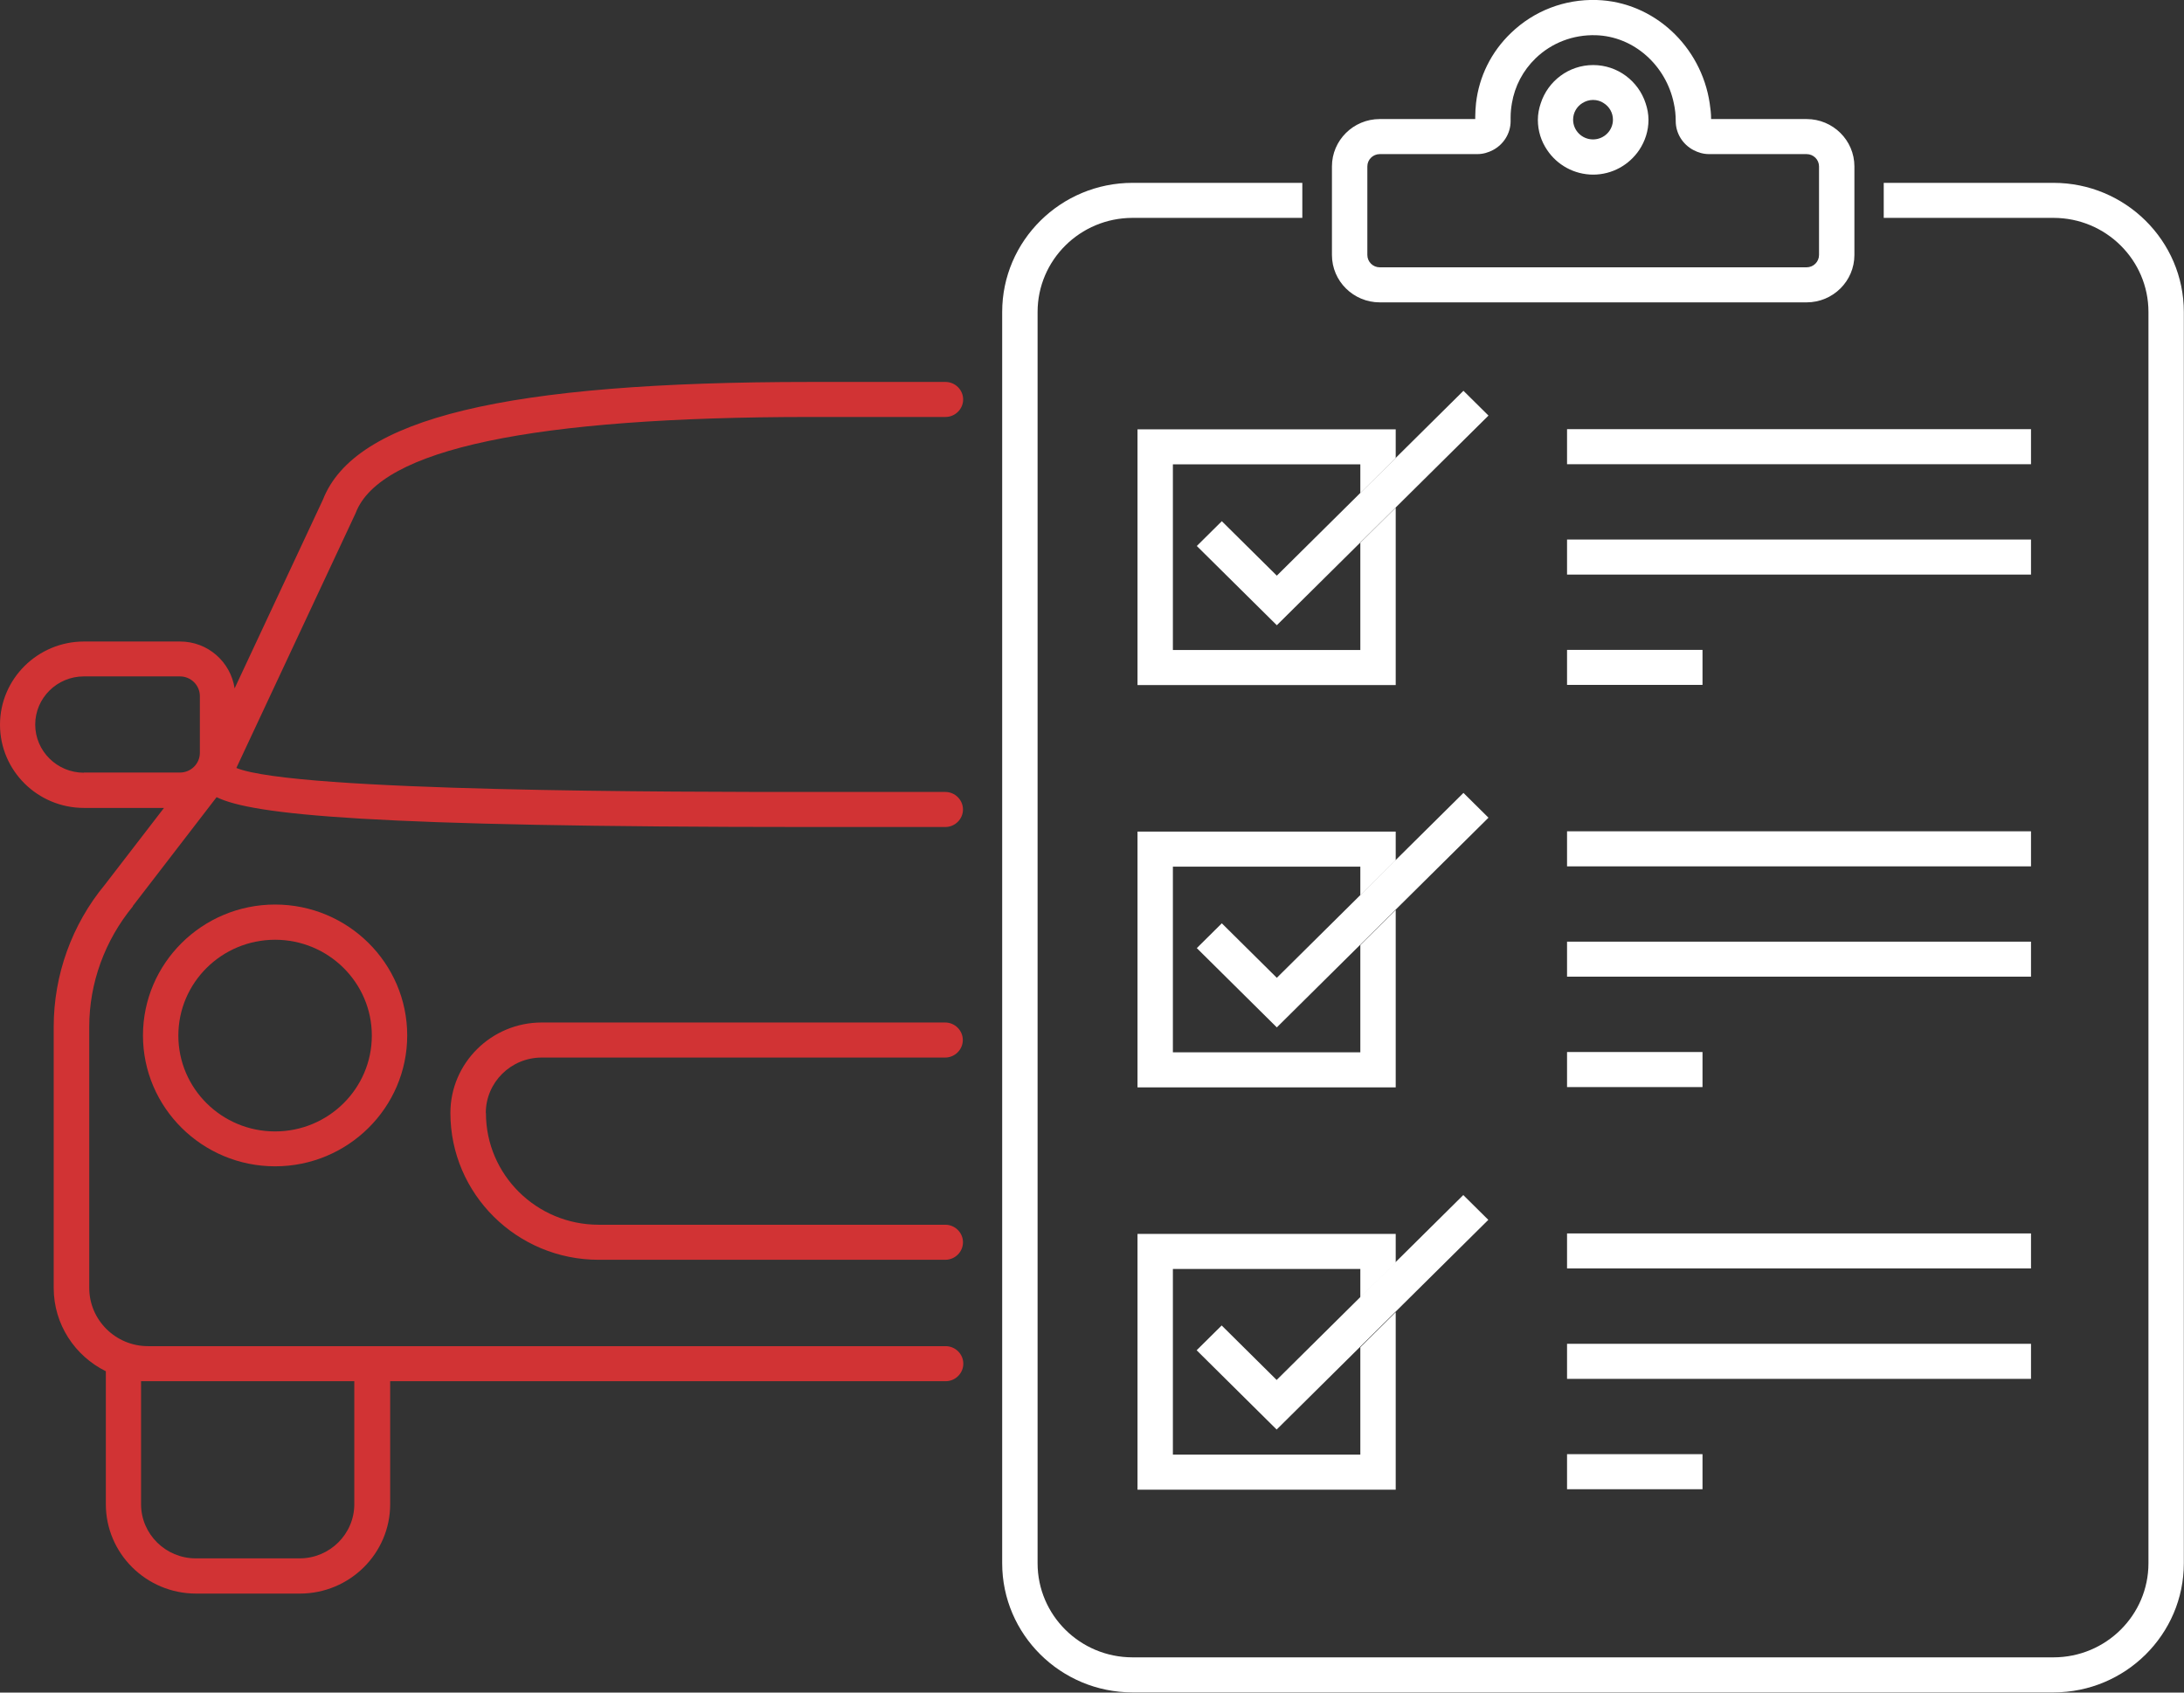 <svg width="80" height="62" viewBox="0 0 80 62" fill="none" xmlns="http://www.w3.org/2000/svg">
<rect x="0" y="0" width="80" height="62" fill="#333333" stroke="none"/>
<g id="Layer_1" clip-path="url(#clip0_917_1236)">
<path id="Vector" d="M49.829 19.878L51.125 18.594V25.095H41.667V15.726H51.125V16.778L49.829 18.062V17.009H42.963V23.811H49.829V19.878ZM49.829 34.615L51.125 33.331V39.831H41.667V30.462H51.125V31.515L49.829 32.799V31.746H42.963V38.548H49.829V34.615ZM49.829 49.351L51.125 48.067V54.568H41.667V45.199H51.125V46.251L49.829 47.535V46.483H42.963V53.284H49.829V49.351ZM54.038 4.361H50.541C49.572 4.361 48.789 5.142 48.789 6.096V9.34C48.789 10.301 49.578 11.076 50.541 11.076H66.175C67.145 11.076 67.927 10.295 67.927 9.34V6.096C67.927 5.136 67.139 4.361 66.175 4.361H62.678C62.678 4.164 62.655 3.973 62.626 3.782C62.316 1.7 60.583 0.064 58.487 2.81725e-06C57.313 -0.035 56.192 0.393 55.346 1.209C54.622 1.903 54.178 2.805 54.067 3.777C54.05 3.944 54.038 4.112 54.038 4.28V4.355V4.361ZM56.251 2.134C56.84 1.567 57.623 1.267 58.452 1.29C59.853 1.33 61.026 2.4 61.312 3.782C61.359 3.996 61.382 4.21 61.382 4.436C61.382 4.893 61.645 5.292 62.025 5.494C62.2 5.587 62.392 5.645 62.603 5.645H66.175C66.427 5.645 66.631 5.847 66.631 6.096V9.34C66.631 9.589 66.427 9.792 66.175 9.792H50.541C50.29 9.792 50.086 9.589 50.086 9.34V6.096C50.086 5.847 50.29 5.645 50.541 5.645H54.114C54.324 5.645 54.517 5.587 54.692 5.494C55.071 5.292 55.334 4.893 55.334 4.436V4.286C55.334 4.118 55.352 3.95 55.381 3.782C55.486 3.158 55.784 2.585 56.251 2.134ZM58.352 6.397C59.059 6.397 59.678 6.038 60.045 5.494C60.256 5.176 60.384 4.8 60.384 4.39C60.384 4.176 60.343 3.973 60.279 3.782C60.016 2.973 59.257 2.383 58.358 2.383C57.459 2.383 56.7 2.973 56.438 3.782C56.373 3.973 56.332 4.176 56.332 4.39C56.332 4.8 56.455 5.176 56.671 5.494C57.033 6.038 57.658 6.397 58.364 6.397H58.352ZM58.352 3.661C58.498 3.661 58.633 3.701 58.743 3.777C58.948 3.904 59.082 4.129 59.082 4.384C59.082 4.783 58.755 5.107 58.352 5.107C57.95 5.107 57.623 4.783 57.623 4.384C57.623 4.129 57.757 3.904 57.961 3.777C58.072 3.707 58.206 3.661 58.352 3.661Z" fill="white"/>
<path id="Vector_2" d="M36.71 57.263V11.428C36.71 8.82 38.853 6.698 41.486 6.698H47.704V7.981H41.486C39.565 7.981 38.007 9.526 38.007 11.428V57.263C38.007 59.166 39.565 60.71 41.486 60.71H75.219C77.139 60.71 78.698 59.166 78.698 57.263V11.428C78.698 9.526 77.139 7.981 75.219 7.981H69.001V6.698H75.219C77.852 6.698 79.994 8.82 79.994 11.428V57.263C79.994 59.872 77.852 61.994 75.219 61.994H41.486C38.853 61.994 36.71 59.872 36.71 57.263ZM51.125 16.773L49.829 18.056L46.77 21.087L44.755 19.092L43.839 20L46.77 22.903L49.829 19.872L51.125 18.589L54.523 15.223L53.606 14.315L51.125 16.773ZM62.363 23.805H57.401V25.089H62.363V23.805ZM57.401 21.047H74.396V19.763H57.401V21.047ZM57.401 17.004H74.396V15.72H57.401V17.004ZM51.125 31.503L49.829 32.787L46.77 35.818L44.755 33.822L43.839 34.73L46.77 37.634L49.829 34.603L51.125 33.319L54.523 29.953L53.606 29.045L51.125 31.503ZM62.363 38.536H57.401V39.82H62.363V38.536ZM57.401 35.777H74.396V34.493H57.401V35.777ZM57.401 31.735H74.396V30.451H57.401V31.735ZM53.6 43.776L51.119 46.234L49.823 47.518L46.764 50.549L44.75 48.553L43.833 49.461L46.764 52.365L49.823 49.334L51.119 48.05L54.517 44.684L53.6 43.776ZM57.401 54.551H62.363V53.267H57.401V54.551ZM57.401 50.508H74.396V49.224H57.401V50.508ZM57.401 46.465H74.396V45.181H57.401V46.465Z" fill="white"/>
<g id="Group">
<path id="Vector_3" d="M10.077 33.134C7.409 33.134 5.237 35.285 5.237 37.929C5.237 40.572 7.409 42.723 10.077 42.723C12.745 42.723 14.916 40.572 14.916 37.929C14.916 35.285 12.745 33.134 10.077 33.134ZM10.077 41.445C8.121 41.445 6.533 39.872 6.533 37.934C6.533 35.997 8.121 34.424 10.077 34.424C12.032 34.424 13.62 35.997 13.62 37.934C13.62 39.872 12.032 41.445 10.077 41.445Z" fill="#D13334"/>
<path id="Vector_4" d="M4.863 33.192L7.934 29.201C9.248 29.843 13.492 30.294 29.681 30.294H34.626C34.982 30.294 35.274 30.005 35.274 29.652C35.274 29.3 34.982 29.01 34.626 29.01H29.681C24.923 29.01 10.806 29.01 8.658 28.131L13.013 18.826C13.013 18.826 13.025 18.797 13.031 18.785C13.924 16.454 19.523 15.274 29.687 15.274H34.632C34.988 15.274 35.28 14.985 35.28 14.633C35.28 14.28 34.988 13.991 34.632 13.991H29.687C18.507 13.991 12.996 15.321 11.828 18.305L8.594 25.216C8.448 24.245 7.613 23.499 6.597 23.499H3.077C1.384 23.499 0 24.864 0 26.547C0 28.23 1.378 29.595 3.077 29.595H6.007L3.847 32.4C2.633 33.863 1.967 35.714 1.967 37.611V47.177C1.967 48.513 2.744 49.669 3.877 50.23V55.1C3.877 56.905 5.359 58.374 7.181 58.374H10.987C12.809 58.374 14.292 56.905 14.292 55.1V50.595H34.638C34.994 50.595 35.286 50.306 35.286 49.953C35.286 49.6 34.994 49.311 34.638 49.311H5.424C4.233 49.311 3.269 48.351 3.269 47.177V37.611C3.269 36.014 3.836 34.453 4.869 33.198L4.863 33.192ZM3.071 28.305C2.09 28.305 1.29 27.512 1.29 26.541C1.29 25.569 2.09 24.777 3.071 24.777H6.591C6.994 24.777 7.321 25.101 7.321 25.5V27.576C7.321 27.975 6.994 28.299 6.591 28.299H3.071V28.305ZM5.167 50.595H12.978V55.1C12.978 56.193 12.079 57.084 10.976 57.084H7.169C6.066 57.084 5.167 56.193 5.167 55.1V50.595Z" fill="#D13334"/>
<path id="Vector_5" d="M17.8 40.774C17.8 43.03 19.651 44.863 21.928 44.863H34.626C34.982 44.863 35.274 45.153 35.274 45.505C35.274 45.858 34.982 46.147 34.626 46.147H21.928C18.933 46.147 16.498 43.736 16.498 40.769C16.498 38.941 17.999 37.455 19.844 37.455H34.62C34.976 37.455 35.268 37.744 35.268 38.097C35.268 38.449 34.976 38.739 34.62 38.739H19.844C18.711 38.739 17.795 39.652 17.795 40.769L17.8 40.774Z" fill="#D13334"/>
</g>
</g>
<defs>
<clipPath id="clip0_917_1236">
<rect width="80" height="62" fill="white"/>
</clipPath>
</defs>
</svg>

